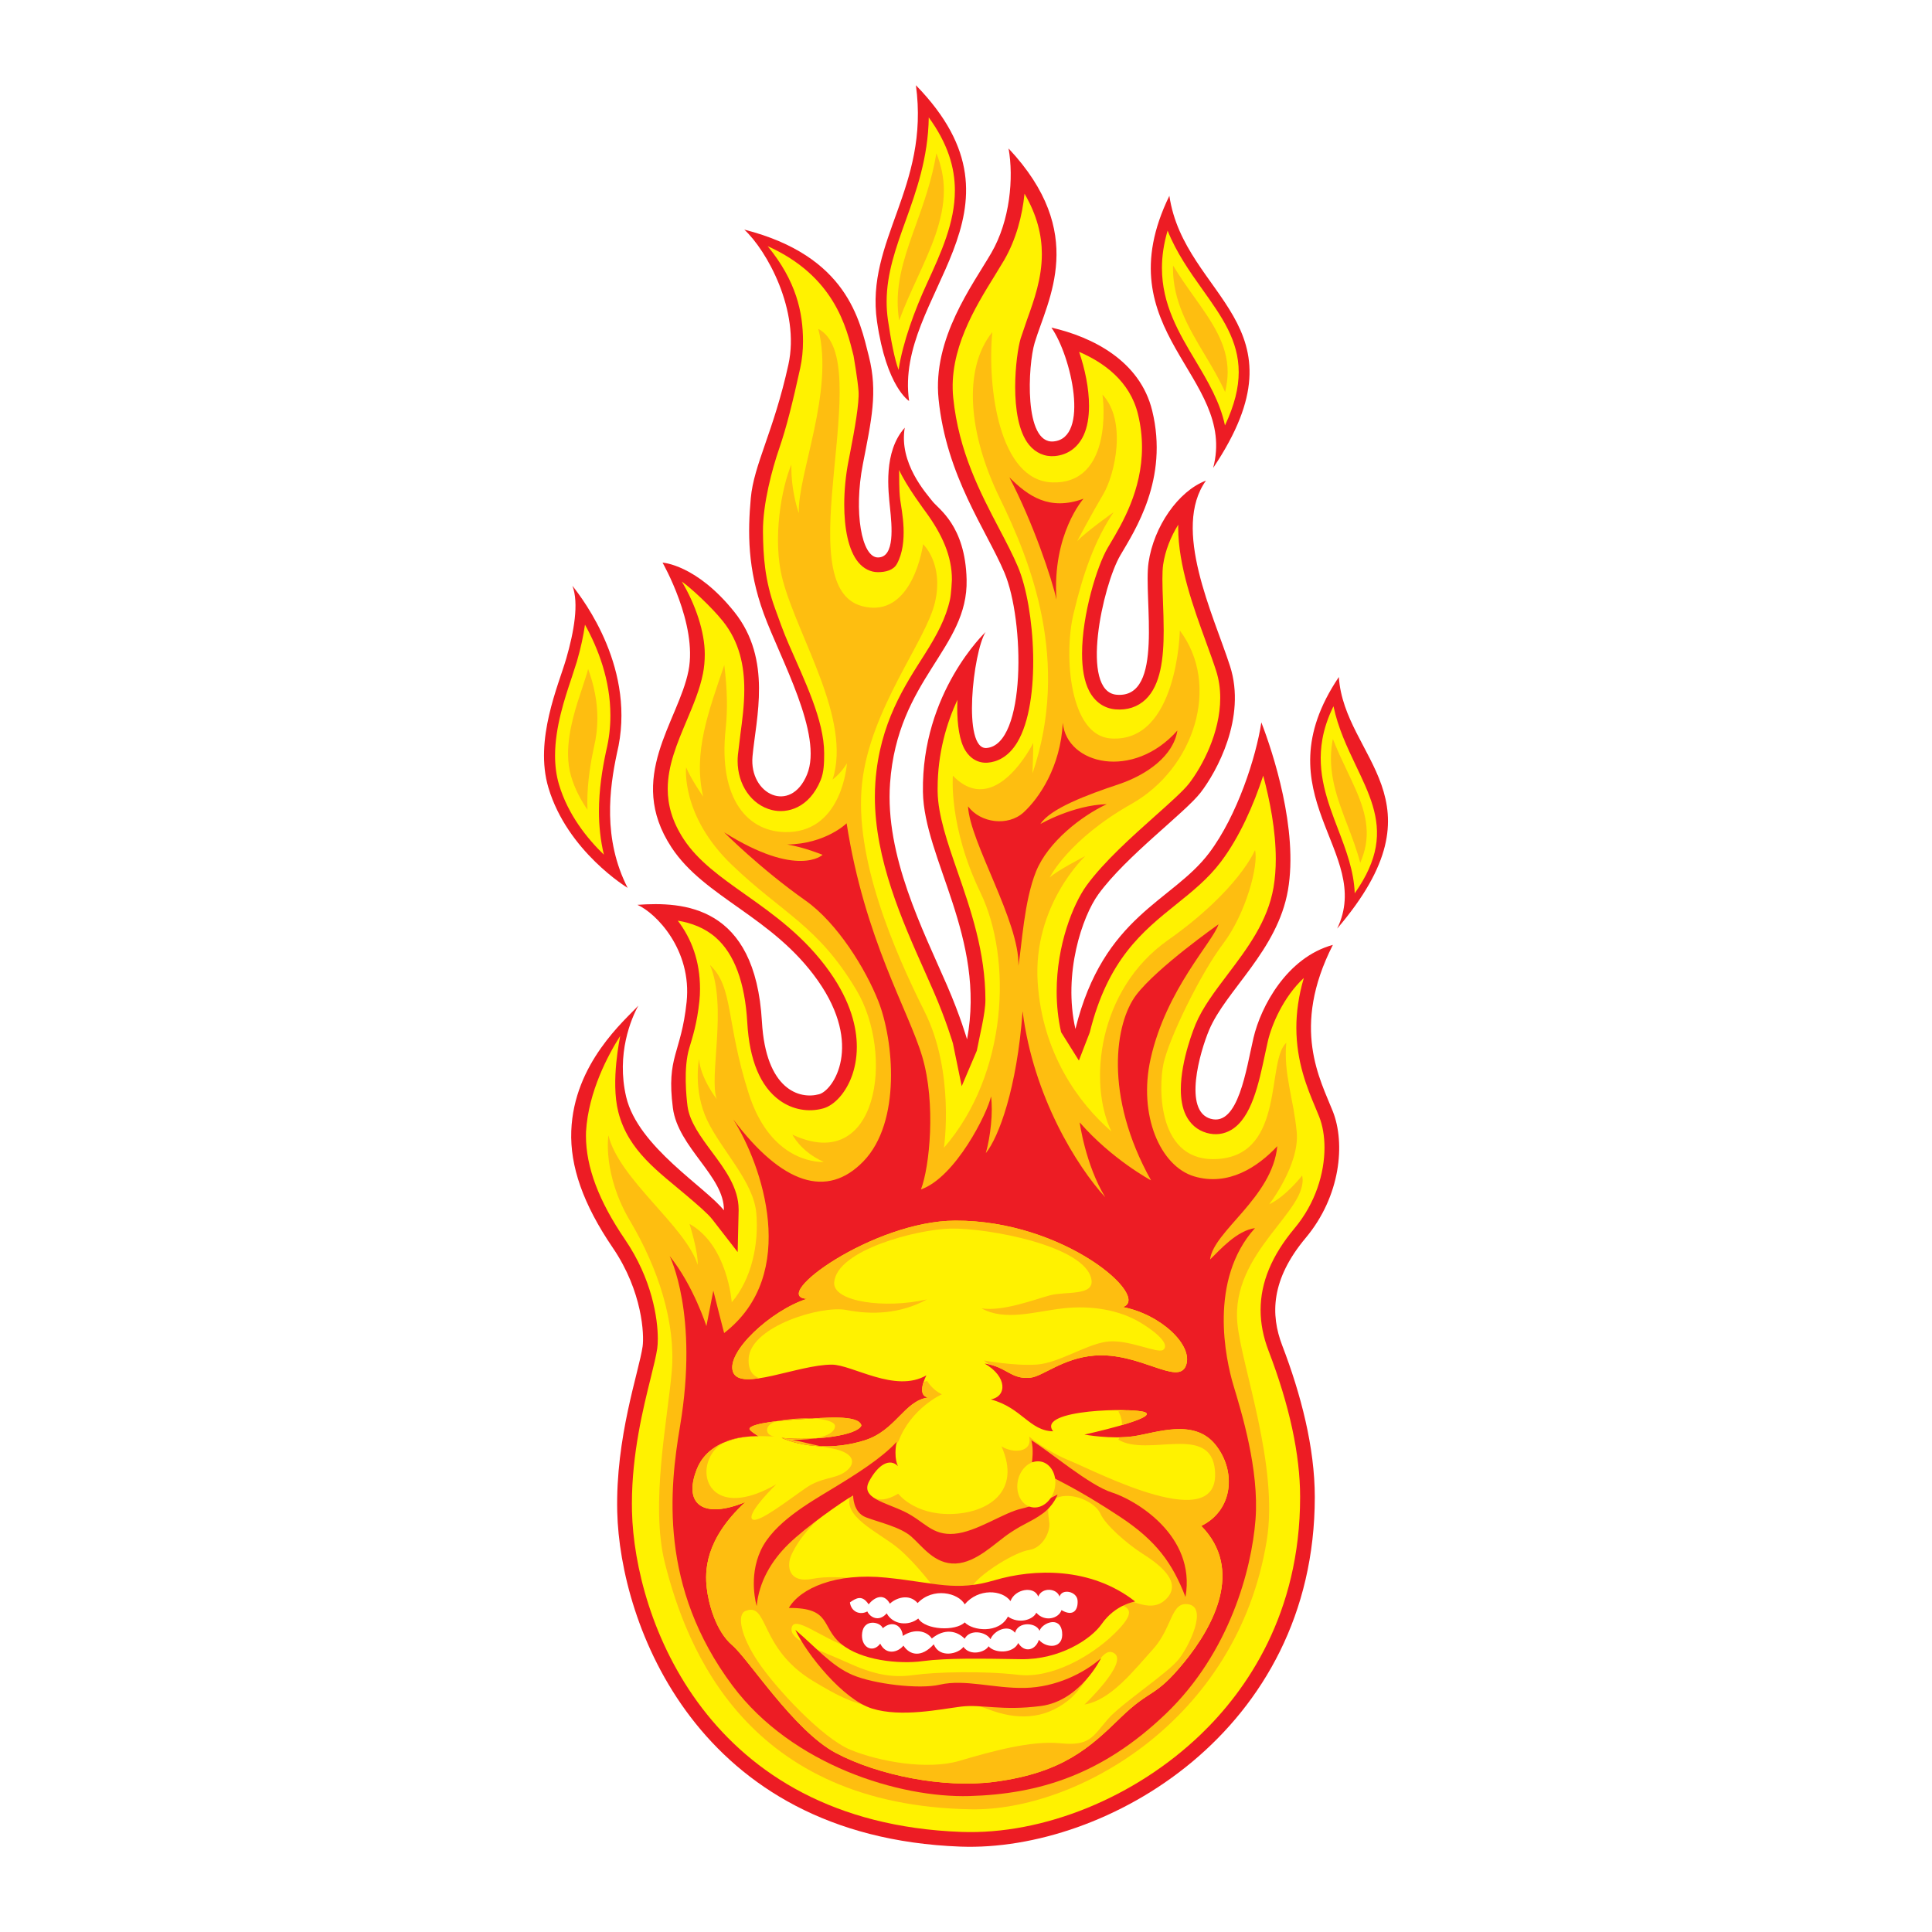 <?xml version="1.0" encoding="utf-8"?>
<!-- Generator: Adobe Illustrator 13.0.0, SVG Export Plug-In . SVG Version: 6.00 Build 14948)  -->
<!DOCTYPE svg PUBLIC "-//W3C//DTD SVG 1.0//EN" "http://www.w3.org/TR/2001/REC-SVG-20010904/DTD/svg10.dtd">
<svg version="1.0" id="Layer_1" xmlns="http://www.w3.org/2000/svg" xmlns:xlink="http://www.w3.org/1999/xlink" x="0px" y="0px"
	 width="192.756px" height="192.756px" viewBox="0 0 192.756 192.756" enable-background="new 0 0 192.756 192.756"
	 xml:space="preserve">
<g>
	<polygon fill-rule="evenodd" clip-rule="evenodd" fill="#FFFFFF" points="0,0 192.756,0 192.756,192.756 0,192.756 0,0 	"/>
	<path fill-rule="evenodd" clip-rule="evenodd" fill="#ED1C24" d="M133.576,67.547c-7.925,11.788,3.54,17.435-0.167,25.099
		C144.439,79.743,134.121,75.72,133.576,67.547L133.576,67.547z"/>
	<path fill-rule="evenodd" clip-rule="evenodd" fill="#ED1C24" d="M63.689,100.328c-1.326,1.458-6.442,5.74-6.693,12.513
		c-0.129,3.496,1.166,7.282,4.143,11.652c2.979,4.369,3.135,8.714,2.976,9.833c-0.362,2.531-2.716,9.047-2.533,16.521
		c0.27,11.059,7.846,32.411,34.253,33.391c14.527,0.539,35.342-11.494,35.342-34.875c0-4.933-1.38-10.253-3.25-15.128
		c-1.174-3.062-1.146-6.564,2.345-10.733s3.96-9.431,2.709-12.609c-1.25-3.179-4.22-8.336,0-16.622
		c-4.585,1.251-7.189,6.148-7.92,9.275c-0.729,3.126-1.511,8.858-4.272,8.076c-2.76-0.782-1.088-6.646-0.155-8.858
		c1.667-3.96,6.825-7.919,7.867-13.964c1.042-6.044-1.511-13.755-2.657-16.726c-0.521,3.44-2.395,9.299-5.21,13.028
		c-3.7,4.896-10.526,6.199-13.339,17.559c-1.251-5.523,0.676-11.217,2.293-13.443c2.761-3.804,8.648-8.129,10.212-10.161
		c1.562-2.032,4.585-7.451,2.917-12.609c-1.667-5.157-5.835-13.704-2.396-18.498c-2.762,1.042-5.212,4.585-5.732,8.182
		c-0.521,3.595,1.612,13.587-3.178,13.183c-3.7-0.313-1.407-10.891,0.365-13.913c1.452-2.479,4.846-7.608,3.178-14.433
		c-1.213-4.964-5.94-7.347-10.057-8.286c1.98,2.814,3.86,11.04,0.209,11.36c-2.971,0.261-2.553-7.607-1.876-9.848
		c1.31-4.332,5.314-10.942-2.605-19.383c0.521,2.918,0.155,7.19-1.72,10.421c-1.876,3.23-5.878,8.514-5.263,14.589
		c0.782,7.711,4.755,13.027,6.565,17.298c2.033,4.794,2.183,17.171-1.771,17.508c-2.449,0.208-1.354-9.588-0.104-11.567
		c0,0-6.406,6.027-6.251,15.948c0.103,6.647,6.3,14.586,4.401,24.685c0,0-0.675-2.332-1.984-5.352
		c-2.42-5.58-6.214-12.946-5.697-20.196c0.746-10.445,7.803-13.422,7.638-20.325c-0.129-5.395-2.806-7.033-3.41-7.811
		c-0.604-0.777-3.366-3.798-2.761-7.337c-2.157,2.417-1.64,6.302-1.467,8.027c0.173,1.726,0.519,4.918-1.208,4.918
		c-1.639,0-2.427-4.555-1.51-9.277c0.863-4.444,1.51-7.207,0.604-10.789s-2.136-10.018-12.429-12.643
		c2.244,2.07,5.583,8.084,4.402,13.463c-1.467,6.688-3.452,9.968-3.754,13.334c-0.301,3.366-0.345,7.034,1.295,11.522
		c1.639,4.487,5.955,12.083,4.314,16.052c-1.639,3.971-5.782,1.985-5.437-1.812c0.346-3.797,1.986-9.666-1.812-14.413
		c-3.798-4.747-7.164-4.92-7.164-4.92s3.516,6.125,2.588,10.789c-1.007,5.079-6.267,10.644-1.704,17.608
		c3.306,5.047,10.123,6.914,14.619,13.314c4.524,6.438,1.552,10.93,0.125,11.324c-1.959,0.544-5.325-0.441-5.713-7.241
		c-0.666-11.646-7.866-11.976-12.424-11.654c1.856,0.813,5.458,4.492,4.91,9.698c-0.548,5.205-2.037,5.386-1.369,10.568
		c0.508,3.952,5.166,6.848,5.087,10.214c-1.762-2.271-8.576-6.329-9.746-11.312C61.469,105.156,62.98,101.608,63.689,100.328
		L63.689,100.328z"/>
	<path fill-rule="evenodd" clip-rule="evenodd" fill="#FFF200" d="M100.175,25.969l-0.009,0.013L100.175,25.969l-0.942,1.551
		c-1.944,3.142-4.607,7.446-4.13,12.154c0.544,5.375,2.699,9.481,4.6,13.105c0.695,1.324,1.352,2.576,1.856,3.768
		c1.711,4.036,2.362,13.49-0.067,17.519c-0.931,1.546-2.107,1.953-2.931,2.023c-0.913,0.078-1.735-0.37-2.257-1.226
		c-0.573-0.945-0.802-2.536-0.802-4.287c0-0.248,0.013-0.503,0.021-0.757c-1.082,2.34-1.976,5.323-1.976,8.84
		c0,0.108,0.001,0.216,0.001,0.326c0.038,2.353,0.979,5.072,1.977,7.951c1.326,3.826,2.79,8.051,2.79,12.828
		c0,1.354-0.586,3.617-0.857,5.064l-1.508,3.541l-0.876-4.269c-0.007-0.023-0.67-2.289-1.923-5.177l-0.91-2.059
		c-2.225-4.988-4.955-11.11-4.955-17.357c0-0.489,0.017-0.98,0.051-1.469c0.424-5.927,2.978-9.697,4.9-12.727
		c1.244-1.963,2.131-3.616,2.546-5.498c0.123-0.56,0.188-1.892,0.189-1.96c0.015-2.36-0.976-4.534-2.598-6.76
		c0,0-1.98-2.641-2.667-4.208c0.02,0.718-0.028,1.953,0.11,2.997c0.138,1.045,0.853,4.209-0.33,6.374
		c-0.351,0.642-1.145,0.829-1.894,0.829c-0.739,0-1.436-0.352-1.963-0.99c-1.004-1.218-1.399-3.431-1.399-5.756
		c0-1.455,0.154-2.954,0.413-4.279L84.8,45.25c0.492-2.508,0.935-5.076,0.858-6.201c-0.076-1.125-0.498-3.552-0.498-3.552
		c-0.713-2.862-1.916-7.941-8.572-10.938c2.861,3.492,3.528,6.609,3.528,9.503c0,0.896-0.088,1.795-0.282,2.68
		c-0.749,3.411-1.376,5.929-2.089,7.994c-0.694,2.007-1.651,5.536-1.624,8.314c0.025,2.47,0.185,4.867,1.21,7.672
		c0.367,1.003,0.797,2.253,1.348,3.521c1.585,3.651,3.547,7.603,3.547,10.917c0,0.952-0.02,1.876-0.353,2.685
		c-1.153,2.792-3.337,3.346-4.856,2.972c-2.048-0.504-3.426-2.52-3.426-4.907c0-0.188,0.009-0.378,0.027-0.571l0.246-2.048
		c0.188-1.395,0.393-2.927,0.393-4.486c0-2.336-0.461-4.735-2.136-6.829c-1.122-1.402-3.178-3.309-4.101-3.957
		c1.376,2.294,2.294,5.033,2.294,7.25c0,0.657-0.056,1.311-0.182,1.944c-0.312,1.568-0.949,3.08-1.624,4.682
		c-0.961,2.281-1.891,4.486-1.891,6.814c0,1.595,0.437,3.249,1.598,5.021c1.429,2.182,3.716,3.798,6.137,5.511
		c2.795,1.977,5.963,4.217,8.455,7.763c2.084,2.966,2.677,5.509,2.677,7.442c0,1.217-0.236,2.192-0.482,2.881
		c-0.595,1.661-1.724,2.94-2.877,3.261c-1.476,0.409-3.052,0.121-4.323-0.79c-1.939-1.389-3.032-4.007-3.248-7.78
		c-0.229-3.991-1.286-6.845-3.144-8.479c-1.1-0.967-2.428-1.456-3.788-1.685c1.358,1.797,2.217,3.997,2.217,6.822
		c0,0.395-0.021,0.8-0.064,1.209c-0.232,2.207-0.673,3.57-1.009,4.688c-0.597,1.979-0.285,4.924-0.175,5.783
		c0.202,1.565,1.335,3.09,2.431,4.564c1.313,1.766,2.669,3.591,2.669,5.751c0,0.039,0,0.079,0,0.12l-0.096,4.128l-2.532-3.263
		c-0.444-0.573-1.449-1.429-2.513-2.336c-2.777-2.367-5.868-4.464-6.863-8.376c-0.786-3.091,0.182-7.443,0.187-7.587
		c-1.163,1.823-3.169,5.526-3.407,9.537c-0.008,0.139-0.008,0.278-0.008,0.418c0,3.118,1.277,6.51,3.897,10.354
		c2.696,3.954,3.272,7.886,3.272,9.902c0,0.403-0.023,0.729-0.057,0.965c-0.107,0.745-0.349,1.719-0.653,2.95
		c-0.755,3.039-1.875,7.554-1.875,12.535c0,0.264,0.003,0.527,0.009,0.793c0.26,10.642,7.458,31.016,32.839,31.96
		c8.205,0.304,17.378-3.435,23.939-9.757c4.508-4.344,9.881-11.974,9.881-23.652c0-4.234-1.061-9.148-3.153-14.603
		c-0.526-1.373-0.79-2.724-0.79-4.061c0-2.754,1.122-5.443,3.381-8.142c2.102-2.508,2.994-5.518,2.994-8.053
		c0-1.154-0.185-2.211-0.525-3.076l-0.381-0.927c-0.797-1.896-1.902-4.531-1.902-7.978c0-1.494,0.215-3.144,0.746-4.949
		c-2.064,1.923-3.209,4.685-3.588,6.304l-0.283,1.298c-0.632,2.97-1.347,6.334-3.347,7.542c-0.75,0.451-1.604,0.561-2.472,0.314
		c-0.932-0.264-1.655-0.883-2.092-1.792c-0.354-0.737-0.49-1.622-0.49-2.546c0-2.959,1.396-6.317,1.473-6.503
		c0.705-1.674,1.906-3.263,3.179-4.945c1.972-2.607,4.011-5.302,4.596-8.698c0.157-0.914,0.226-1.87,0.226-2.843
		c0-2.858-0.592-5.854-1.254-8.318c-0.944,2.896-2.356,6.128-4.222,8.597c-1.275,1.688-2.819,2.93-4.456,4.245
		c-3.353,2.696-6.821,5.483-8.629,12.783l-1.083,2.801l-1.773-2.83c-0.311-1.37-0.444-2.735-0.444-4.056
		c0-4.637,1.639-8.725,2.98-10.573c1.728-2.378,4.57-4.914,6.854-6.951c1.455-1.296,2.829-2.521,3.383-3.243
		c1.309-1.701,3.102-5.056,3.102-8.522c0-0.916-0.125-1.837-0.416-2.739c-0.273-0.845-0.623-1.802-0.991-2.816
		c-1.243-3.409-2.787-7.641-2.787-11.453c0-0.095,0.006-0.187,0.008-0.282c-0.747,1.193-1.305,2.586-1.51,3.992
		c-0.054,0.379-0.073,0.875-0.073,1.438c0,0.683,0.028,1.469,0.058,2.279c0.035,0.937,0.07,1.905,0.07,2.858
		c0,2.775-0.3,5.435-1.801,6.866c-0.787,0.751-1.827,1.095-3.008,0.994c-1.129-0.095-2.062-0.747-2.625-1.834
		c-0.506-0.976-0.71-2.284-0.71-3.725c0-3.893,1.493-8.743,2.558-10.557l0.269-0.455c1.171-1.97,3.153-5.304,3.153-9.569
		c0-1.052-0.12-2.16-0.404-3.319c-0.8-3.278-3.399-5.15-5.871-6.209c0.585,1.705,0.989,3.649,0.989,5.386
		c0,1.107-0.161,2.128-0.539,2.939c-0.568,1.223-1.588,1.959-2.871,2.072c-1.001,0.088-1.917-0.313-2.579-1.127
		c-1.052-1.294-1.379-3.598-1.379-5.765c0-2.073,0.3-4.02,0.548-4.843l0.637-1.872c0.7-1.946,1.477-4.116,1.477-6.552
		c0-1.844-0.463-3.847-1.729-6.019C101.994,21.51,101.391,23.873,100.175,25.969L100.175,25.969z"/>
	<path fill-rule="evenodd" clip-rule="evenodd" fill="#ED1C24" d="M57.111,58.445c1.123,1.427,6.46,8.412,4.437,16.726
		c-0.74,3.484-1.428,8.516,1.071,13.411c0,0-6.006-3.625-7.904-9.994c-1.429-4.794,1.02-10.25,1.785-12.902
		C57.265,63.034,57.774,60.179,57.111,58.445L57.111,58.445z"/>
	<path fill-rule="evenodd" clip-rule="evenodd" fill="#FFF200" d="M57.558,65.991l-0.005,0.016L57.558,65.991l-0.519,1.61
		c-0.698,2.08-1.661,4.951-1.661,7.788c0,0.976,0.114,1.948,0.392,2.883c0.898,3.016,2.816,5.391,4.477,6.998
		c-0.346-1.473-0.49-2.922-0.49-4.313c0-2.184,0.335-4.229,0.714-6.016l0.008-0.032c0.292-1.205,0.42-2.385,0.42-3.525
		c0-3.552-1.235-6.714-2.536-9.061C58.212,63.41,57.954,64.618,57.558,65.991L57.558,65.991z"/>
	<path fill-rule="evenodd" clip-rule="evenodd" fill="#FEBE10" d="M58.558,67.183l-0.008,0.028l-0.457,1.419
		c-0.601,1.79-1.418,4.225-1.418,6.568c0,0.821,0.103,1.583,0.306,2.264c0.373,1.252,0.971,2.372,1.633,3.333
		c-0.009-0.23-0.019-0.459-0.019-0.689c0-2.187,0.372-4.188,0.65-5.504c0.004-0.015,0.01-0.042,0.01-0.042
		c0.231-0.95,0.346-1.919,0.346-2.893c0-1.616-0.313-3.263-0.923-4.922C58.638,66.891,58.601,67.033,58.558,67.183L58.558,67.183z"
		/>
	<path fill-rule="evenodd" clip-rule="evenodd" fill="#ED1C24" d="M91.38,8.504c12.344,12.67-2.213,20.885-0.678,31.503
		c0,0-2.256-1.368-3.205-7.946C86.333,23.982,92.773,18.704,91.38,8.504L91.38,8.504z"/>
	<path fill-rule="evenodd" clip-rule="evenodd" fill="#FFF200" d="M90.35,22.037c-0.968,2.689-1.891,5.254-1.891,8.069
		c0,0.587,0.04,1.184,0.128,1.796c0.28,1.937,0.663,3.94,1.064,5.003c0.427-2.799,1.632-6.007,2.813-8.583
		c1.424-3.1,2.805-6.111,2.805-9.323c0-2.29-0.713-4.684-2.605-7.283C92.598,15.758,91.421,19.058,90.35,22.037L90.35,22.037z"/>
	<path fill-rule="evenodd" clip-rule="evenodd" fill="#FEBE10" d="M91.386,22.41l-0.001,0.001c-0.938,2.609-1.825,5.073-1.825,7.695
		c0,0.549,0.039,1.1,0.117,1.64c0.011,0.075,0.025,0.144,0.036,0.217c0.534-1.441,1.163-2.815,1.751-4.1
		c1.392-3.03,2.705-5.892,2.705-8.864c0-1.252-0.251-2.481-0.744-3.705C92.974,17.968,92.148,20.292,91.386,22.41L91.386,22.41z"/>
	<path fill-rule="evenodd" clip-rule="evenodd" fill="#ED1C24" d="M116.668,19.536c-6.619,13.595,6.804,17.979,4.369,27.149
		C130.708,32.287,118.172,29.708,116.668,19.536L116.668,19.536z"/>
	<path fill-rule="evenodd" clip-rule="evenodd" fill="#FFF200" d="M115.927,26.731c0,3.657,1.693,6.492,3.352,9.265
		c1.218,2.038,2.45,4.122,2.936,6.449c0.964-2.042,1.371-3.775,1.371-5.314c0-3.172-1.693-5.548-3.616-8.249
		c-1.287-1.808-2.594-3.666-3.478-5.875C116.101,24.345,115.927,25.579,115.927,26.731L115.927,26.731z"/>
	<path fill-rule="evenodd" clip-rule="evenodd" fill="#FEBE10" d="M117.027,26.731c0,3.353,1.553,5.95,3.195,8.7
		c0.682,1.138,1.409,2.367,2.01,3.682c0.158-0.688,0.252-1.352,0.252-1.982c0-2.821-1.581-5.04-3.413-7.609
		c-0.663-0.932-1.37-1.938-2.034-3.03C117.035,26.57,117.027,26.652,117.027,26.731L117.027,26.731z"/>
	<path fill-rule="evenodd" clip-rule="evenodd" fill="#FFF200" d="M131.931,73.772c-0.585,3.339,0.509,6.198,1.58,8.996
		c0.786,2.056,1.578,4.156,1.649,6.358c1.207-1.711,1.855-3.228,2.102-4.634c0.508-2.897-0.659-5.336-1.984-8.11
		c-0.887-1.855-1.783-3.761-2.237-5.921C132.471,71.621,132.113,72.721,131.931,73.772L131.931,73.772z"/>
	<path fill-rule="evenodd" clip-rule="evenodd" fill="#FEBE10" d="M132.937,73.948c-0.537,3.062,0.466,5.682,1.526,8.456
		c0.439,1.147,0.908,2.385,1.247,3.682c0.254-0.603,0.446-1.192,0.547-1.77c0.45-2.576-0.64-4.854-1.9-7.493
		c-0.457-0.958-0.942-1.989-1.373-3.093C132.968,73.803,132.948,73.876,132.937,73.948L132.937,73.948z"/>
	<path fill-rule="evenodd" clip-rule="evenodd" fill="#FFFFFF" d="M79.947,54.472c-0.95,7.301,5.363,13.478,5.139,18.989
		c1.34-4.989,6.33-9.754,6.777-13.553c-2.159,2.905-6.256,3.575-8.416,0.374c0.076,1.778,1.407,3.305,1.407,3.305
		S81.842,63.521,79.947,54.472L79.947,54.472z"/>
	<path fill-rule="evenodd" clip-rule="evenodd" fill="#FEBE10" d="M81.637,32.811c1.624,6.203-2.066,14.521-1.94,18.38
		c0,0-0.785-2.081-0.743-4.839c-0.927,2.169-1.971,7.417-0.847,11.572c1.563,5.779,6.868,13.871,4.963,19.854
		c0.953-0.748,1.429-1.631,1.429-1.631s-0.409,6.662-5.78,6.867c-4.131,0.156-7.071-3.332-6.323-10.267
		c0.208-1.927,0.171-4.007-0.136-6.391c-1.564,4.623-3.126,8.702-2.108,13.122c0,0-1.224-1.768-1.699-2.923
		c0,0-0.544,4.827,4.555,9.723c5.099,4.896,8.583,6.033,12.442,12.511c3.807,6.392,2.176,18.426-6.391,14.414
		c0,0,0.815,1.7,3.127,2.72c0,0-5.167,0.408-7.479-6.799c-2.312-7.208-1.496-10.607-3.876-12.851
		c1.768,4.147-0.136,11.219,0.68,13.394c0,0-1.632-2.106-1.768-4.011c0,0-0.611,3.127,0.816,6.119
		c1.428,2.991,4.623,6.119,4.896,9.248c0.272,3.127-0.477,6.595-2.448,8.906c0,0-0.408-5.712-4.216-7.819
		c0,0,0.884,2.788,0.816,4.08c-1.223-3.876-7.819-8.5-8.907-12.919c0,0-0.612,3.875,2.175,8.566
		c2.789,4.691,4.555,10.132,4.148,14.959c-0.408,4.827-2.172,13.274-0.68,19.173c2.161,8.542,8.206,24.192,30.596,24.546
		c10.339,0.163,26.485-8.729,29.44-26.789c1.224-7.479-2.517-17.412-2.924-21.688c-0.681-7.14,7.207-11.287,6.459-14.754
		c0,0-1.58,2.056-3.288,2.873c0,0,3.045-3.937,2.748-7.203c-0.298-3.267-1.337-5.865-1.04-8.91
		c-2.006,1.782-0.075,11.064-6.758,11.584c-6.092,0.475-6.015-7.055-5.494-9.504c0.52-2.451,3.639-8.911,5.94-11.955
		s3.564-7.872,3.192-9.356c0,0-1.633,4.009-8.687,8.985c-7.055,4.974-7.945,14.33-5.645,19.083
		c-3.267-2.822-6.888-7.793-7.351-14.852c-0.507-7.737,4.752-12.623,4.752-12.623s-2.896,1.486-3.563,2.154
		c0,0,1.855-3.788,8.168-7.352c6.311-3.564,8.909-11.881,4.825-17.301c0,0-0.22,11.253-6.905,10.767
		c-4.084-0.298-4.697-8.23-3.712-12.4c0.965-4.084,2.153-7.425,4.01-10.173c0,0-2.822,2.005-3.639,2.896c0,0,1.411-2.672,2.6-4.677
		c1.188-2.005,2.376-7.352-0.074-9.95c0.296,2.227,0.37,8.911-4.976,8.761c-5.347-0.148-6.534-9.503-6.015-14.998
		c-2.97,3.712-2.376,10.173,0.742,16.558c3.119,6.386,7.054,16.262,3.268,27.475c0,0,0.074-1.932,0.074-3.045
		c0,0-3.786,7.648-8.019,3.267c0,0-0.445,5.048,2.748,11.657c3.191,6.609,2.746,18.119-3.639,25.469c0,0,1.114-7.499-1.93-13.589
		c-3.045-6.088-7.054-15.369-6.237-22.795c0.816-7.426,6.385-14.182,7.276-18.044c0.892-3.861-1.188-5.791-1.188-5.791
		s-1.004,7.525-6.091,6.178C78.434,58.467,87.567,35.896,81.637,32.811L81.637,32.811z"/>
	<path fill-rule="evenodd" clip-rule="evenodd" fill="#ED1C24" d="M100.708,47.631c1.867,1.867,3.994,3.373,7.394,2.127
		c0,0-3.14,3.502-2.699,10.065C104.962,57.774,103.068,52.146,100.708,47.631L100.708,47.631z"/>
	<path fill-rule="evenodd" clip-rule="evenodd" fill="#ED1C24" d="M106.035,72.112c0.387,4.169,7.005,5.759,11.432,0.774
		c-0.387,2.492-2.985,4.404-5.888,5.372c-3.094,1.031-6.789,2.406-7.778,3.953c0,0,3.266-1.89,6.618-1.977
		c-2.493,1.16-5.845,3.738-7.049,6.704c-1.202,2.965-1.417,7.392-1.762,9.411c0.13-4.383-4.855-12.333-5.027-15.9
		c1.246,1.676,3.996,2.02,5.544,0.602C103.672,79.634,105.82,76.496,106.035,72.112L106.035,72.112z"/>
	<path fill-rule="evenodd" clip-rule="evenodd" fill="#ED1C24" d="M84.468,82.141c0,0-2.088,2.062-5.93,2.114
		c1.728,0.283,3.532,1.031,3.532,1.031s-2.471,2.372-9.822-2.243c0,0,3.583,3.609,8.121,6.807c3.15,2.219,5.987,6.79,7.269,10.053
		c1.526,3.88,2.303,12.037-1.495,15.963c-3.627,3.752-8.113,2.288-12.989-4.186c2.848,4.488,6.689,15.449-0.907,21.318
		c0,0-0.863-3.323-1.079-4.229l-0.69,3.538c0,0-1.295-4.056-3.668-6.991c0,0,2.925,5.792,1.036,16.981
		c-1.049,6.212-2.123,16.043,5.244,25.892c5.955,7.961,16.7,11.198,23.626,11.004c6.926-0.193,13.27-2.136,19.613-8.222
		c6.343-6.084,8.544-14.368,8.933-19.354c0.389-4.984-1.424-10.81-2.201-13.399c-0.777-2.588-2.513-10.51,2.148-15.688
		c-1.787,0.242-3.449,2.117-4.479,3.131c0.323-2.834,6.216-6.173,6.704-11.306c-1.954,2.091-4.888,4.02-8.282,3.015
		c-3.394-1.005-5.609-6.123-4.355-11.733c1.553-6.947,6.214-11.65,6.775-13.419c0,0-6.085,4.272-8.2,7.034
		c-2.113,2.761-3.279,10.01,1.468,18.512c0,0-3.884-2.072-7.12-5.782c0,0,0.562,4.186,2.546,7.466
		c-2.805-3.064-7.163-10.012-8.241-18.557c-0.562,7.681-2.374,12.558-3.669,14.155c0.475-1.684,0.733-4.102,0.518-5.654
		c-0.345,1.641-3.539,8.07-6.99,9.278c0.863-2.243,1.51-8.587,0.129-13.248C90.631,100.763,86.273,93.728,84.468,82.141
		L84.468,82.141z"/>
	<path fill-rule="evenodd" clip-rule="evenodd" fill="#FFF200" d="M95.3,121.783c-8.209,0.033-18.636,7.634-14.777,7.798
		c-3.612,1.149-8.127,5.337-7.388,7.307c0.739,1.97,6.485-0.738,9.851-0.738c2.052,0,6.322,2.873,9.441,1.067
		c0,0-1.067,1.971,0.164,2.216c-2.38,0.329-3.201,3.284-6.321,4.269c-3.119,0.986-6.239,0.656-8.291-0.245
		c3.365,0.327,7.552-0.247,7.963-1.231c-0.247-1.149-3.941-0.739-5.747-0.657c-1.807,0.083-5.336,0.41-5.418,0.985
		c-0.025,0.181,0.903,0.739,0.903,0.739s-4.762-0.247-6.157,3.284c-1.396,3.529,0.657,5.007,4.844,3.283
		c-4.105,3.775-4.023,6.978-3.859,8.536c0.165,1.561,0.904,4.352,2.545,5.748c1.643,1.396,6.157,8.537,10.345,10.754
		c4.186,2.217,10.746,3.549,15.844,2.873c6.813-0.903,9.523-3.448,12.561-6.403s3.366-1.889,6.322-5.5
		c2.954-3.612,5.992-9.276,1.723-13.627c3.202-1.561,3.53-5.502,1.396-8.127c-2.135-2.628-5.911-1.151-8.128-0.821
		c-2.217,0.327-4.925-0.165-4.925-0.165s7.377-1.616,6.074-2.217c-1.067-0.492-10.918-0.328-9.194,1.889
		c-2.358-0.039-3.117-2.352-6.224-3.182c1.625-0.289,1.661-2.277-0.613-3.577c2.238,0.325,2.636,1.626,4.587,1.409
		c1.239-0.138,3.218-1.951,6.357-2.203c4.516-0.361,8.345,3.034,9.139,1.011c0.795-2.022-2.528-5.129-6.285-5.852
		C114.92,129.431,106.179,121.736,95.3,121.783L95.3,121.783z"/>
	<path fill-rule="evenodd" clip-rule="evenodd" fill="#FEBE10" d="M114.264,140.91c-0.231-0.107-0.88-0.183-1.732-0.213
		l-0.951,0.119c0.276,0.47,0.365,0.94,0.364,1.361C113.529,141.714,114.885,141.196,114.264,140.91L114.264,140.91z
		 M121.242,144.113c-2.135-2.628-5.911-1.151-8.128-0.821c-0.463,0.067-0.944,0.101-1.421,0.108
		c-0.063,0.15-0.113,0.238-0.113,0.238c2.947,1.773,9.21-1.652,9.635,3.042c0.602,6.655-11.727,0.19-14.357-0.888
		c-2.63-1.077-4.184-2.472-4.184-2.472c0.38,1.615-1.616,1.711-2.757,0.982c2.028,4.532-1.395,6.688-5.071,6.752
		c-3.677,0.062-5.23-2.028-5.23-2.028c-2.25,1.362-3.201,0.03-3.328-1.047c-0.127-1.077,1.996-2.44,1.996-2.44l1.363-1.743
		c1.237-3.298,4.324-4.689,4.324-4.689c-1.002-0.468-1.471-1.338-1.471-1.338l-0.356,0.116c-0.199,0.595-0.31,1.396,0.446,1.547
		c-2.38,0.329-3.201,3.284-6.321,4.269c-3.119,0.986-6.239,0.656-8.291-0.245c3.365,0.327,7.552-0.247,7.963-1.231
		c-0.247-1.149-3.941-0.739-5.747-0.657c-1.807,0.083-5.336,0.41-5.418,0.985c-0.025,0.181,0.903,0.739,0.903,0.739
		s-4.762-0.247-6.157,3.284c-1.396,3.529,0.657,5.007,4.844,3.283c-4.105,3.775-4.023,6.978-3.859,8.536
		c0.165,1.561,0.904,4.352,2.545,5.748c1.643,1.396,6.157,8.537,10.345,10.754c4.186,2.217,10.746,3.549,15.844,2.873
		c6.813-0.903,9.523-3.448,12.561-6.403s3.366-1.889,6.322-5.5c2.954-3.612,5.992-9.276,1.723-13.627
		C123.048,150.68,123.376,146.738,121.242,144.113L121.242,144.113z M79.07,143.644c1.215,0.263,2.069,0.525,3.877,0.854
		c2.564,0.467,2.436,1.696,1.248,2.434c-1.022,0.633-2.3,0.492-3.778,1.511c-1.78,1.225-4.7,3.516-5.324,3.155
		c-0.625-0.362,1.281-2.466,2.366-3.517c-5.586,3.22-7.689,0.099-6.769-2.367c0.92-2.464,3.615-2.497,6.638-2.398
		c-1.018-0.042-1.188-1.184,0.229-1.545c3.517-0.591,5.751-0.098,5.751,0.493C83.309,143.324,81.036,143.686,79.07,143.644
		L79.07,143.644z"/>
	<path fill-rule="evenodd" clip-rule="evenodd" fill="#FEBE10" d="M104.752,129.236c-1.544,0.406-4.63,1.625-6.824,1.3
		c2.355,1.301,5.28,0.325,8.123,0c2.844-0.325,5.688,0.163,7.8,1.462c2.111,1.301,2.762,2.275,2.192,2.682
		c-0.568,0.405-3.574-1.138-5.687-0.812c-2.112,0.324-4.711,2.112-6.904,2.274c-2.194,0.162-5.28-0.406-5.28-0.406l0.471,0.381
		c1.887,0.412,2.352,1.536,4.177,1.333c1.239-0.138,3.218-1.951,6.357-2.203c4.516-0.361,8.345,3.034,9.139,1.011
		c0.795-2.022-2.528-5.129-6.285-5.852c2.89-0.975-5.852-8.669-16.73-8.622c-8.209,0.033-18.636,7.634-14.777,7.798
		c-3.612,1.149-8.127,5.337-7.388,7.307c0.283,0.753,1.298,0.822,2.631,0.62c-0.568-0.203-1.169-0.721-1.07-2.016
		c0.242-3.165,7.229-5.281,9.748-4.793c2.518,0.487,5.361,0.406,8.042-1.057c-4.193,0.961-9.423,0.244-9.26-1.706
		c0.27-3.239,8.286-5.286,11.616-5.361c3.655-0.081,13.544,1.728,14.053,5.118C109.138,129.317,106.354,128.815,104.752,129.236
		L104.752,129.236z"/>
	<path fill-rule="evenodd" clip-rule="evenodd" fill="#FFF200" d="M84.958,149.025c0,0-4.396,2.545-6.015,6.144
		c-0.468,1.042-0.312,2.839,2.161,2.344s7.213,0.234,11.198,1.224l-3.184,5.161c0,0-1.563,1.497-4.421,0.477
		c-2.857-1.021-5.443-3.266-5.714-1.973c-0.272,1.292,2.721,2.177,5.714,3.537c2.994,1.36,4.762,1.429,6.667,1.156
		c1.905-0.271,6.804-0.408,10.205,0c3.4,0.408,7.348-1.904,9.592-4.082c2.245-2.176,1.498-2.584,0.612-2.924
		c0,0-1.837-0.953-0.339-0.749c1.496,0.204,3.537,1.769,5.033,0.067c1.497-1.7-1.02-3.469-2.517-4.422
		c-1.497-0.952-3.675-2.857-4.15-3.945c-0.476-1.089-2.518-2.109-4.081-1.701c-1.565,0.409-1.089,1.769-1.021,2.653
		c0.068,0.885-0.68,2.45-2.04,2.653c-1.361,0.204-4.559,2.178-5.511,3.402c-0.952,1.224-1.224,1.836-1.224,1.836l-2.584-1.293
		c0,0-1.837-2.517-3.674-4.081C87.826,152.945,83.724,151.226,84.958,149.025L84.958,149.025z"/>
	<path fill-rule="evenodd" clip-rule="evenodd" fill="#FFF200" d="M74.368,160.731c-0.847,0.344-0.51,2.405,1.24,5.031
		c1.75,2.625,6.416,7.655,9.259,8.822c2.843,1.166,7.656,2.041,10.864,1.093c3.208-0.947,7.145-2.041,10.061-1.75
		c2.916,0.292,3.199-0.608,4.739-2.406c1.312-1.53,5.979-4.593,7.072-5.979s2.843-5.104,1.021-5.469
		c-1.823-0.364-1.604,2.261-3.572,4.449c-1.969,2.187-4.229,5.103-6.854,5.541c0,0,4.375-4.157,2.989-5.104
		c-1.385-0.947-2.333,2.916-4.666,4.738c-2.333,1.823-5.03,1.97-8.02,0.802c-2.99-1.165-7.146-0.29-9.917-0.145
		c-2.771,0.145-5.269-1.324-7.437-2.624C75.681,164.45,76.701,159.784,74.368,160.731L74.368,160.731z"/>
	<path fill-rule="evenodd" clip-rule="evenodd" fill="#ED1C24" d="M89.456,143.859c-1.505,1.643-4.059,3.239-6.387,4.654
		c-2.327,1.414-5.885,3.421-7.163,6.158s-0.411,5.565-0.411,5.565c0.228-2.418,1.46-4.517,3.194-6.204
		c1.732-1.688,5.247-4.151,6.432-4.836c0,0-0.045,1.688,1.277,2.189c1.324,0.502,3.422,0.959,4.518,1.916
		c1.095,0.958,2.326,2.783,4.426,2.692c2.098-0.091,3.924-2.054,5.429-3.057c1.506-1.004,2.1-1.095,3.239-1.916
		c1.141-0.822,1.506-1.916,1.506-1.916s-1.779,1.003-3.604,1.414c-1.824,0.411-4.471,2.326-6.707,2.509
		c-2.236,0.184-2.965-1.23-4.928-2.189c-1.961-0.958-4.47-1.369-3.558-3.058c0.912-1.688,2.053-2.326,2.874-1.505
		C89.593,146.277,89.136,145.502,89.456,143.859L89.456,143.859z"/>
	<path fill-rule="evenodd" clip-rule="evenodd" fill="#ED1C24" d="M102.896,143.695c1.85,1.125,5.792,4.504,8.044,5.211
		c2.253,0.709,8.429,4.248,7.335,10.425c-1.286-3.346-2.896-5.599-6.499-7.979c-3.604-2.38-5.469-3.281-6.562-3.86
		c-0.387-1.287-1.48-1.672-2.252-1.608C102.961,145.883,103.154,144.597,102.896,143.695L102.896,143.695z"/>
	<path fill-rule="evenodd" clip-rule="evenodd" fill="#ED1C24" d="M79.346,162.613c2.06,1.737,3.604,3.604,5.727,4.504
		c2.124,0.9,6.619,1.443,8.687,0.965c2.51-0.58,5.406,0.387,8.494,0.321c3.088-0.063,5.92-1.479,7.592-2.959
		c0,0-2.058,4.246-5.983,4.762c-3.925,0.515-5.919-0.194-7.979,0.063c-2.059,0.258-5.984,1.096-8.88,0.193
		C84.108,169.562,80.504,165.058,79.346,162.613L79.346,162.613z"/>
	<path fill-rule="evenodd" clip-rule="evenodd" fill="#ED1C24" d="M78.703,160.426c1.139-1.969,4.697-3.54,9.716-3.024
		c5.02,0.514,6.885,1.415,10.81,0.258c3.926-1.159,9.588-1.353,14.027,2.123c0,0-1.979,0.286-3.346,2.251
		c-1.049,1.508-4.2,3.566-8.062,3.503c-3.861-0.064-7.4-0.13-9.781,0.192c-2.381,0.321-6.178-0.064-8.172-1.738
		C81.9,162.318,82.968,160.398,78.703,160.426L78.703,160.426z"/>
	<path fill-rule="evenodd" clip-rule="evenodd" fill="#FFFFFF" d="M96.25,160.065c-0.645-1.157-3.153-1.736-4.697-0.128
		c-0.901-1.029-2.252-0.449-2.767,0.064c-0.644-1.158-1.608-0.579-2.124,0.063c-0.643-0.965-1.222-0.643-1.866-0.191
		c0.129,0.965,1.028,1.286,1.737,0.9c0.258,0.579,1.158,1.093,1.931,0.192c0.645,1.158,2.188,1.287,3.153,0.515
		c0.708,1.159,3.732,1.287,4.633,0.386c0.772,0.838,3.41,1.159,4.31-0.579c1.094,0.773,2.51,0.322,2.832-0.386
		c0.836,0.965,2.252,0.58,2.51-0.258c1.223,0.709,1.673-0.064,1.608-0.965s-1.545-1.223-1.801-0.385
		c-0.259-0.838-1.738-0.966-2.125,0c-0.386-1.095-2.316-0.773-2.767,0.449C99.981,158.587,97.602,158.457,96.25,160.065
		L96.25,160.065z"/>
	<path fill-rule="evenodd" clip-rule="evenodd" fill="#FFFFFF" d="M98.824,163.541c0.322-0.836,1.736-1.544,2.444-0.643
		c0.322-1.159,2.124-1.031,2.445-0.193c0.258-0.772,2.06-1.545,2.252,0.128c0.193,1.672-1.544,1.673-2.315,0.771
		c-0.322,1.031-1.417,1.353-2.06,0.322c-0.515,1.095-2.382,1.03-2.96,0.322c-0.322,0.579-1.802,1.029-2.509,0.064
		c-0.516,0.708-2.381,1.158-2.96-0.258c-1.286,1.416-2.445,1.03-3.024,0.129c-0.58,0.708-1.737,0.965-2.316-0.194
		c-0.772,1.031-1.995,0.323-1.801-1.092c0.192-1.417,1.801-1.095,2.059-0.452c0.965-0.836,1.93-0.256,1.995,0.773
		c1.158-0.773,2.38-0.515,2.896,0.257c1.256-1.03,2.491-0.783,3.278,0.021C96.763,162.515,98.348,162.771,98.824,163.541
		L98.824,163.541z"/>
	<path fill-rule="evenodd" clip-rule="evenodd" fill="#FFF200" d="M105.233,148.487c-0.266,1.255-1.304,2.098-2.318,1.884
		c-1.016-0.215-1.625-1.405-1.359-2.661c0.265-1.254,1.304-2.097,2.318-1.883C104.89,146.041,105.498,147.232,105.233,148.487
		L105.233,148.487z"/>
</g>
</svg>
